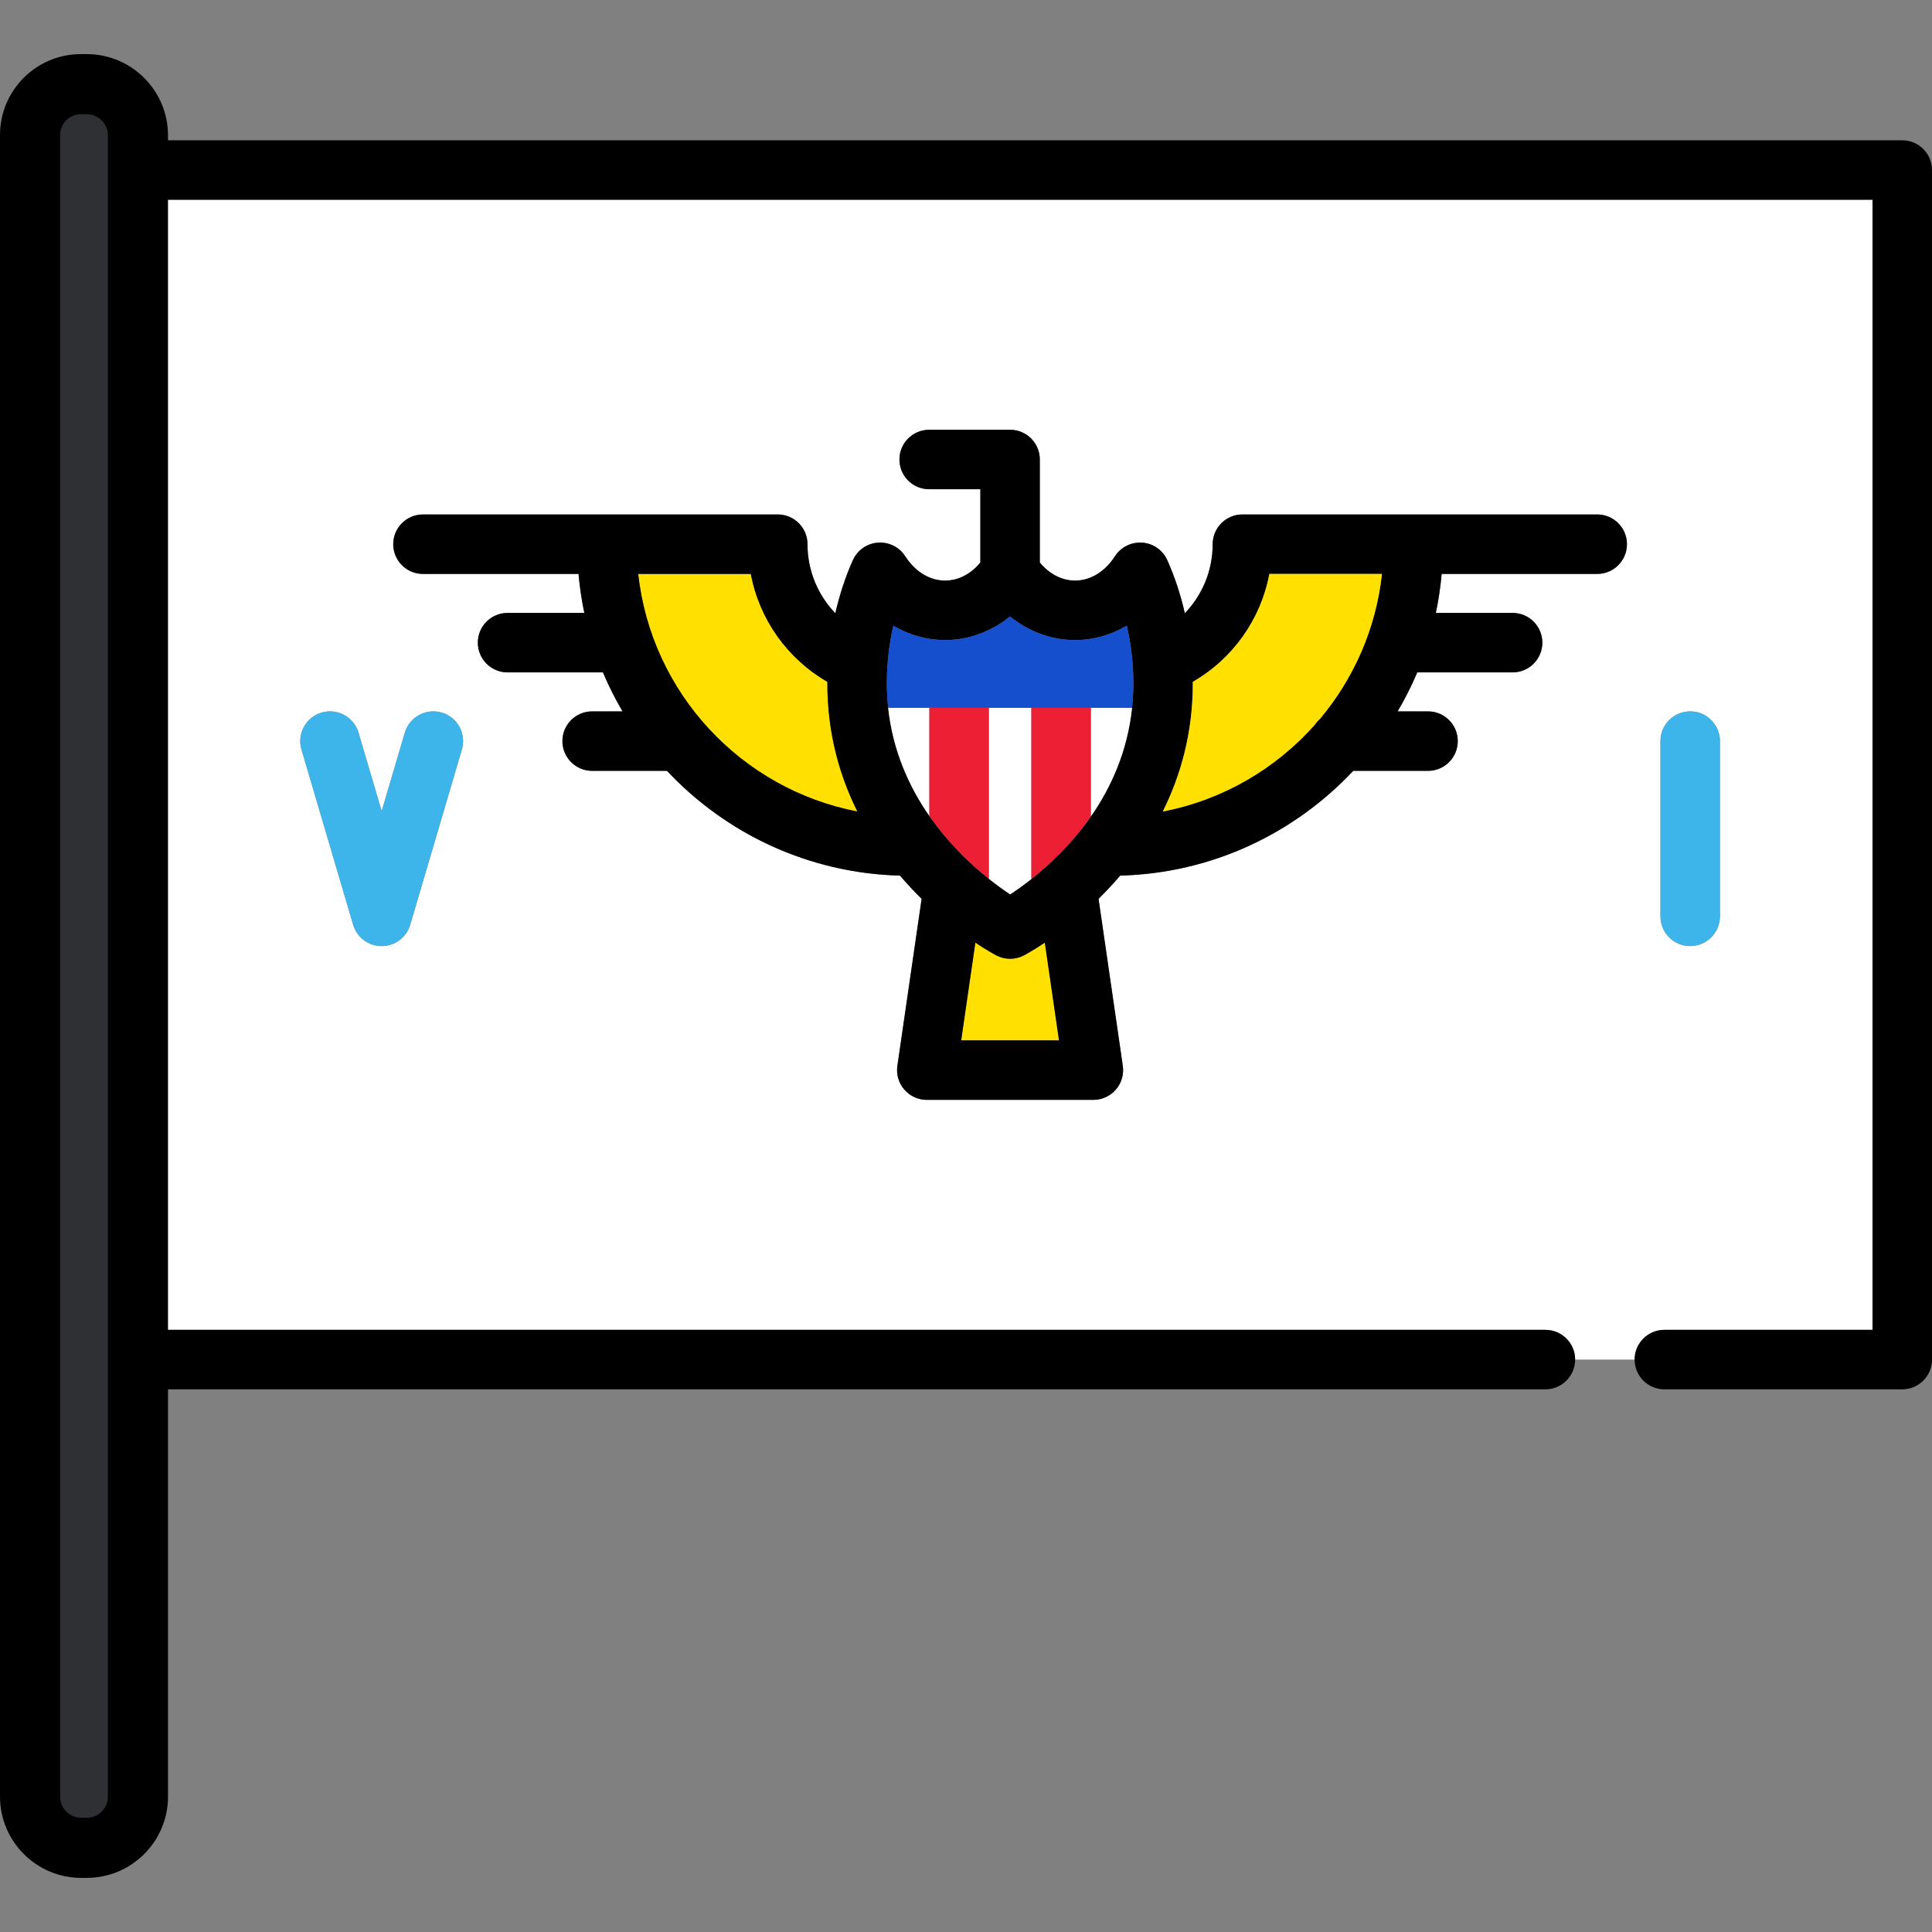 <?xml version="1.0" encoding="iso-8859-1"?>
<!-- Uploaded to: SVG Repo, www.svgrepo.com, Generator: SVG Repo Mixer Tools -->
<svg height="800px" width="800px" version="1.1" id="Layer_1" xmlns="http://www.w3.org/2000/svg" xmlns:xlink="http://www.w3.org/1999/xlink" 
	 viewBox="0 0 511.999 511.999" xml:space="preserve">
<rect x="0" y="0" width="511.999" height="511.999" fill="#808080" stroke="none"/>
<path style="fill:#FFFFFF;" d="M441.07,352.423h55.169V52.94H39.132v299.484h370.414c4.353,0,7.881,3.528,7.881,7.881h15.763
	C433.189,355.952,436.717,352.423,441.07,352.423z M440.035,196.404c0-4.352,3.528-7.881,7.882-7.881
	c4.353,0,7.881,3.529,7.881,7.881v46.433c0,4.353-3.528,7.881-7.881,7.881c-4.354,0-7.882-3.528-7.882-7.881V196.404z
	 M122.398,198.633l-13.692,46.432c-0.989,3.351-4.065,5.652-7.559,5.652c-3.494,0-6.571-2.301-7.559-5.652l-13.693-46.432
	c-1.232-4.175,1.154-8.557,5.33-9.789c4.171-1.231,8.557,1.155,9.787,5.33l6.134,20.799l6.133-20.799
	c1.23-4.175,5.611-6.561,9.787-5.33C121.243,190.076,123.629,194.459,122.398,198.633z M423.276,152.099h-41.223
	c-0.313,3.505-0.824,6.954-1.538,10.331h20.344c4.354,0,7.882,3.529,7.882,7.881c0,4.352-3.528,7.881-7.882,7.881h-25.272
	c-1.504,3.572-3.252,7.016-5.195,10.331h8.05c4.354,0,7.882,3.529,7.882,7.881c0,4.353-3.528,7.881-7.882,7.881h-19.834
	c-15.551,16.577-37.431,27.126-61.749,27.762c-1.898,2.23-3.826,4.28-5.73,6.151l6.426,44.265c0.329,2.264-0.342,4.559-1.839,6.29
	c-1.497,1.729-3.672,2.724-5.959,2.724h-44.144c-2.287,0-4.462-0.995-5.959-2.724c-1.497-1.73-2.169-4.026-1.839-6.29l6.425-44.265
	c-1.904-1.872-3.83-3.922-5.73-6.151c-24.318-0.635-46.198-11.184-61.749-27.762h-19.834c-4.354,0-7.882-3.528-7.882-7.881
	c0-4.352,3.528-7.881,7.882-7.881h8.05c-1.944-3.315-3.691-6.758-5.195-10.331h-25.273c-4.353,0-7.881-3.529-7.881-7.881
	c0-4.352,3.528-7.881,7.881-7.881h20.345c-0.715-3.376-1.225-6.825-1.538-10.331h-41.224c-4.353,0-7.881-3.529-7.881-7.881
	c0-4.352,3.528-7.881,7.881-7.881h48.735h45.292c4.353,0,7.881,3.529,7.881,7.881c0,6.99,2.733,13.479,7.373,18.294
	c1.125-4.904,2.669-9.641,4.66-14.075c1.187-2.642,3.725-4.421,6.615-4.632c0.02-0.002,0.038,0,0.058,0c0.002,0,0.003,0,0.004,0
	c0.057-0.004,0.113,0.001,0.17-0.001c0.29-0.013,0.58-0.021,0.866-0.003c2.504,0.148,4.797,1.48,6.164,3.62
	c2.614,4.086,6.461,6.432,10.557,6.44c3.504-0.006,6.816-1.733,9.338-4.785v-19.423h-13.561c-4.354,0-7.882-3.528-7.882-7.881
	c0-4.352,3.528-7.881,7.882-7.881h21.442c4.353,0,7.881,3.529,7.881,7.881v27.304c2.523,3.053,5.835,4.779,9.338,4.785
	c4.096-0.007,7.943-2.353,10.557-6.44c1.368-2.141,3.679-3.469,6.171-3.619c0.239-0.016,0.481-0.004,0.723,0.001
	c0.103,0.003,0.203-0.005,0.307,0.001c0.001,0,0.003,0,0.005,0c0.019,0.001,0.037-0.001,0.057,0
	c2.889,0.211,5.427,1.991,6.615,4.632c1.991,4.435,3.535,9.17,4.66,14.075c4.639-4.815,7.372-11.304,7.372-18.294
	c0-4.353,3.528-7.881,7.882-7.881h45.292h48.733c4.354,0,7.882,3.529,7.882,7.881C431.159,148.569,427.629,152.099,423.276,152.099z
	"/>
<path d="M504.118,37.178H31.25c-4.353,0-7.881,3.529-7.881,7.881v315.245c0,4.353,3.528,7.882,7.881,7.882h378.296
	c4.353,0,7.881-3.529,7.881-7.882s-3.528-7.881-7.881-7.881H39.132V52.94h457.106v299.484h-55.169c-4.353,0-7.881,3.528-7.881,7.881
	s3.528,7.882,7.881,7.882h63.048c4.354,0,7.882-3.529,7.882-7.882V45.059C512,40.707,508.472,37.178,504.118,37.178z"/>
<g>
	<path style="fill:#FFE000;" d="M267.685,254.087c-1.257,0-2.513-0.301-3.657-0.901c-0.374-0.195-2.461-1.313-5.547-3.376
		l-3.759,25.902h25.927l-3.759-25.902c-3.085,2.063-5.173,3.18-5.546,3.376C270.198,253.787,268.941,254.087,267.685,254.087z"/>
	<path style="fill:#FFE000;" d="M219.261,181.123c0-0.141,0.011-0.283,0.012-0.423c-10.66-6.152-18.037-16.589-20.302-28.601
		h-29.836c3.445,31.55,27.321,57.051,58.076,62.954C222.491,205.578,219.261,194.292,219.261,181.123z"/>
</g>
<path d="M423.276,136.336h-48.733h-45.292c-4.354,0-7.882,3.529-7.882,7.881c0,6.99-2.733,13.479-7.372,18.294
	c-1.125-4.904-2.669-9.641-4.66-14.075c-1.187-2.642-3.725-4.421-6.615-4.632c-0.02-0.002-0.038,0-0.057,0c-0.002,0-0.004,0-0.005,0
	c-0.104-0.007-0.204,0.002-0.307-0.001c-0.242-0.005-0.484-0.017-0.723-0.001c-2.492,0.15-4.802,1.478-6.171,3.619
	c-2.614,4.086-6.461,6.432-10.557,6.44c-3.503-0.006-6.815-1.733-9.338-4.785v-27.304c0-4.352-3.528-7.881-7.881-7.881h-21.442
	c-4.354,0-7.882,3.529-7.882,7.881c0,4.353,3.528,7.881,7.882,7.881h13.561v19.423c-2.522,3.053-5.834,4.779-9.338,4.785
	c-4.095-0.007-7.942-2.353-10.557-6.44c-1.367-2.14-3.659-3.472-6.164-3.62c-0.287-0.018-0.576-0.01-0.866,0.003
	c-0.057,0.002-0.113-0.003-0.17,0.001c-0.001,0-0.002,0-0.004,0c-0.02,0.001-0.038-0.001-0.058,0
	c-2.889,0.211-5.427,1.991-6.615,4.632c-1.991,4.435-3.535,9.17-4.66,14.075c-4.64-4.815-7.373-11.304-7.373-18.294
	c0-4.353-3.528-7.881-7.881-7.881h-45.292H112.09c-4.353,0-7.881,3.529-7.881,7.881c0,4.352,3.528,7.881,7.881,7.881h41.224
	c0.313,3.505,0.823,6.954,1.538,10.331h-20.345c-4.353,0-7.881,3.529-7.881,7.881c0,4.352,3.528,7.881,7.881,7.881h25.273
	c1.504,3.572,3.252,7.016,5.195,10.331h-8.05c-4.354,0-7.882,3.529-7.882,7.881c0,4.353,3.528,7.881,7.882,7.881h19.834
	c15.551,16.577,37.431,27.126,61.749,27.762c1.898,2.23,3.826,4.28,5.73,6.151l-6.425,44.265c-0.33,2.264,0.342,4.559,1.839,6.29
	c1.497,1.729,3.672,2.724,5.959,2.724h44.144c2.287,0,4.462-0.995,5.959-2.724c1.497-1.73,2.168-4.026,1.839-6.29l-6.426-44.265
	c1.904-1.872,3.83-3.922,5.73-6.151c24.318-0.635,46.198-11.184,61.749-27.762h19.834c4.354,0,7.882-3.528,7.882-7.881
	c0-4.352-3.528-7.881-7.882-7.881h-8.05c1.944-3.315,3.691-6.758,5.195-10.331h25.272c4.354,0,7.882-3.529,7.882-7.881
	c0-4.352-3.528-7.881-7.882-7.881h-20.344c0.714-3.376,1.225-6.825,1.538-10.331h41.223c4.354,0,7.882-3.529,7.882-7.881
	C431.157,139.866,427.629,136.336,423.276,136.336z M349.78,190.528c-0.502,0.448-0.951,0.954-1.325,1.517
	C338.106,203.7,324.058,212,308.158,215.052c4.72-9.473,7.949-20.76,7.949-33.929c0-0.141-0.011-0.283-0.012-0.423
	c10.66-6.152,18.037-16.588,20.302-28.601h29.835C364.647,166.636,358.717,179.885,349.78,190.528z M280.648,275.714h-25.927
	l3.759-25.902c3.085,2.063,5.173,3.18,5.547,3.376c1.144,0.6,2.402,0.901,3.657,0.901s2.513-0.301,3.658-0.901
	c0.373-0.195,2.46-1.313,5.546-3.376L280.648,275.714z M169.135,152.099h29.836c2.265,12.013,9.642,22.448,20.302,28.601
	c-0.001,0.141-0.012,0.281-0.012,0.423c0,13.169,3.229,24.455,7.949,33.929C196.455,209.149,172.58,183.648,169.135,152.099z
	 M273.318,232.957c-2.141,1.687-4.072,3.039-5.611,4.046c-1.542-1.019-3.489-2.397-5.654-4.118
	c-4.805-3.821-10.699-9.369-15.763-16.655c-5.311-7.643-9.689-17.196-10.912-28.667c-0.222-2.085-0.353-4.228-0.353-6.44
	c0-5.23,0.588-10.387,1.729-15.294c4.165,2.456,8.858,3.793,13.692,3.793c6.251,0,12.271-2.243,17.219-6.249
	c4.949,4.006,10.97,6.249,17.22,6.249c4.843,0,9.545-1.347,13.719-3.814c1.149,4.901,1.743,10.065,1.743,15.315
	c0,2.214-0.127,4.356-0.346,6.44c-1.216,11.581-5.599,21.176-10.919,28.822C284.02,223.658,278.129,229.169,273.318,232.957z"/>
<path style="fill:#FFE000;" d="M336.399,152.099c-2.265,12.013-9.642,22.448-20.302,28.601c0.001,0.141,0.012,0.281,0.012,0.423
	c0,13.169-3.229,24.455-7.949,33.929c15.9-3.052,29.947-11.352,40.297-23.007c0.375-0.562,0.822-1.069,1.325-1.517
	c8.937-10.644,14.867-23.892,16.453-38.43h-29.836V152.099z"/>
<g>
	<path style="fill:#FFFFFF;" d="M235.377,187.564c1.224,11.47,5.601,21.024,10.912,28.667v-28.667H235.377z"/>
	<path style="fill:#FFFFFF;" d="M289.08,216.386c5.321-7.647,9.704-17.241,10.919-28.822H289.08V216.386z"/>
	<path style="fill:#FFFFFF;" d="M262.052,187.564v45.322c2.165,1.721,4.112,3.1,5.654,4.118c1.539-1.007,3.47-2.359,5.611-4.046
		v-45.394H262.052z"/>
</g>
<g>
	<path style="fill:#ED1F34;" d="M246.289,187.564v28.667c5.064,7.286,10.957,12.834,15.763,16.655v-45.322H246.289z"/>
	<path style="fill:#ED1F34;" d="M289.08,216.386v-28.822h-15.763v45.394C278.129,229.169,284.02,223.658,289.08,216.386z"/>
</g>
<path style="fill:#164FCE;" d="M262.052,187.564h11.265h15.763h10.919c0.219-2.084,0.346-4.227,0.346-6.44
	c0-5.252-0.594-10.414-1.743-15.315c-4.174,2.469-8.876,3.814-13.719,3.814c-6.25,0-12.271-2.243-17.22-6.249
	c-4.948,4.006-10.968,6.249-17.219,6.249c-4.834,0-9.527-1.337-13.692-3.793c-1.141,4.908-1.729,10.064-1.729,15.294
	c0,2.213,0.131,4.355,0.353,6.44h10.912H262.052z"/>
<g>
	<path style="fill:#3DB4EA;" d="M117.067,188.845c-4.177-1.231-8.557,1.155-9.787,5.33l-6.133,20.799l-6.134-20.799
		c-1.23-4.175-5.616-6.56-9.787-5.33c-4.177,1.231-6.563,5.614-5.33,9.789l13.693,46.432c0.989,3.351,4.065,5.652,7.559,5.652
		c3.494,0,6.571-2.301,7.559-5.652l13.692-46.432C123.629,194.459,121.243,190.076,117.067,188.845z"/>
	<path style="fill:#3DB4EA;" d="M447.917,250.718c4.353,0,7.881-3.528,7.881-7.881v-46.433c0-4.352-3.528-7.881-7.881-7.881
		c-4.354,0-7.882,3.529-7.882,7.881v46.433C440.035,247.19,443.563,250.718,447.917,250.718z"/>
</g>
<path style="fill:#2E3033;" d="M21.536,488.099c-6.603,0-11.976-5.373-11.976-11.976V35.765c0-6.542,5.323-11.865,11.865-11.865
	h1.565c6.604,0,11.976,5.373,11.976,11.976v440.247c0,6.604-5.373,11.976-11.976,11.976h-1.454V488.099z"/>
<path d="M22.99,14.34h-1.565C9.611,14.34,0,23.951,0,35.765v440.358c0,11.876,9.661,21.536,21.536,21.536h1.453
	c11.876,0,21.536-9.661,21.536-21.536V35.876C44.526,24.001,34.865,14.34,22.99,14.34z M28.592,476.123
	c0,3.089-2.513,5.602-5.602,5.602h-1.453c-3.089,0-5.602-2.513-5.602-5.602V35.765c0-3.028,2.463-5.492,5.492-5.492h1.565
	c3.089,0,5.602,2.513,5.602,5.602v440.248H28.592z"/>
</svg>